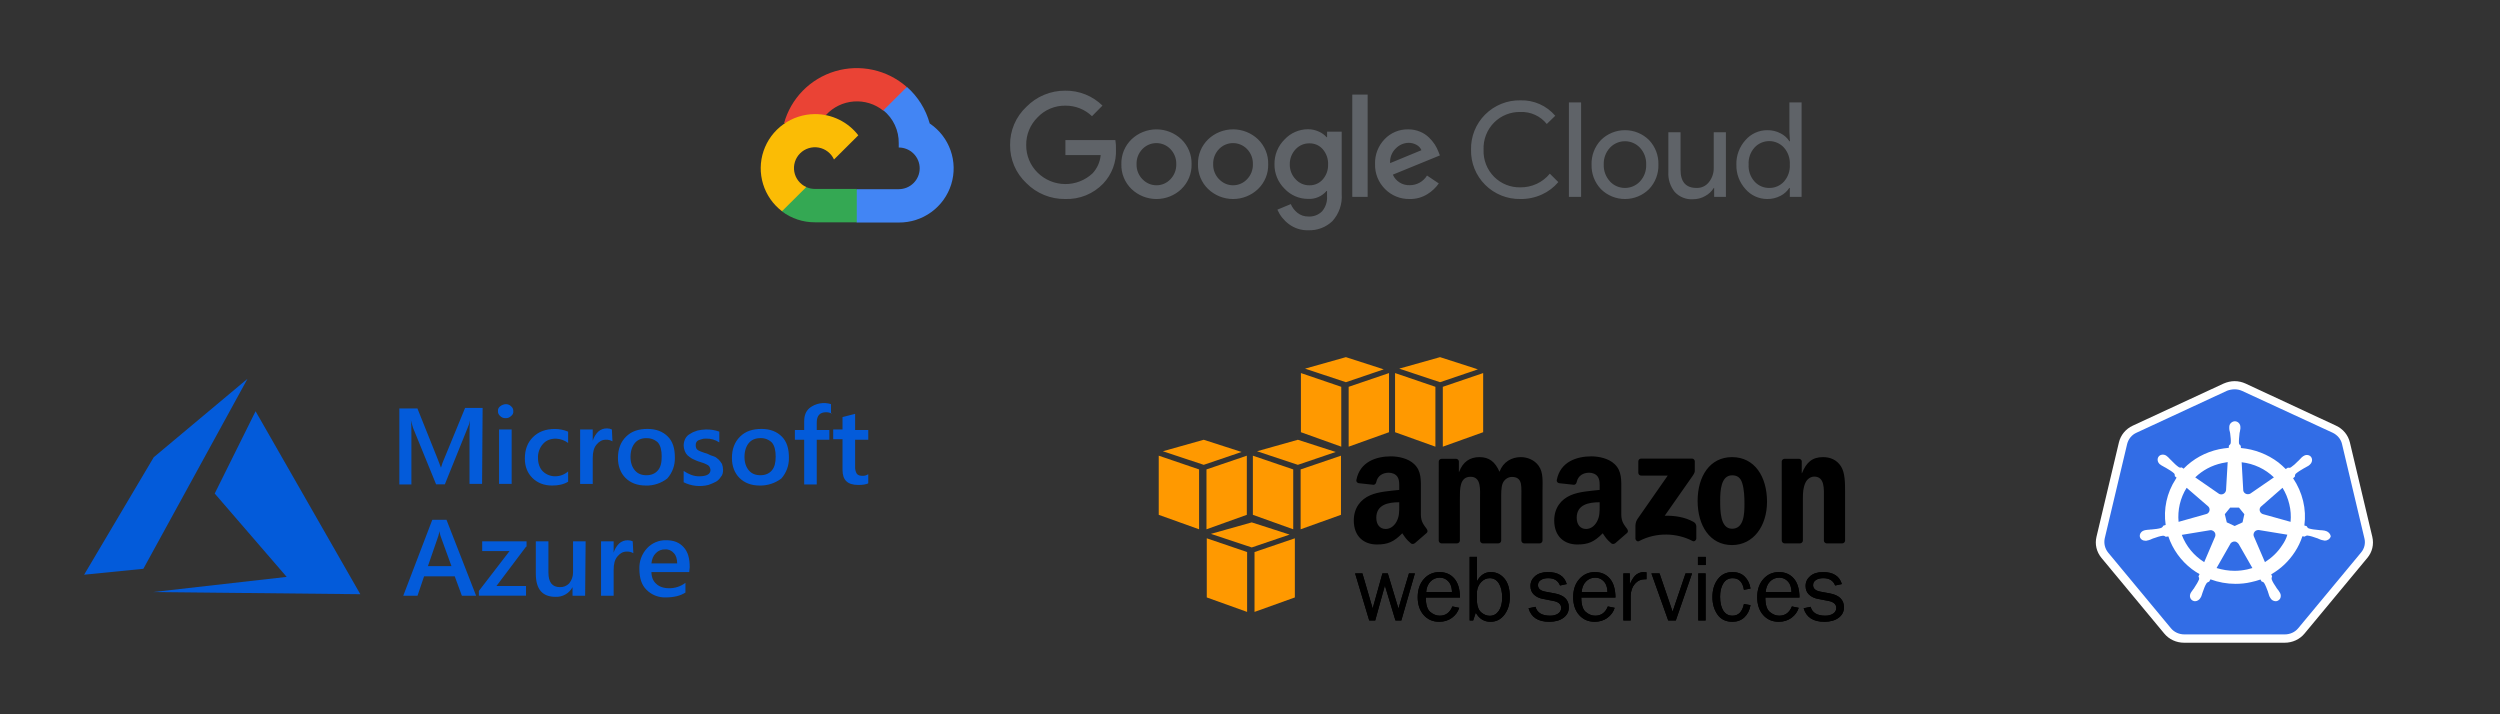 <?xml version="1.0" encoding="UTF-8"?> <svg xmlns="http://www.w3.org/2000/svg" width="315" height="90" viewBox="0 0 315 90" fill="none"><rect x="0" y="0" width="315" height="90" fill="#333333" stroke="none"/><path d="M60.742 60.969H59.158V54.788C59.15 54.177 59.173 53.565 59.227 52.956C59.176 53.261 59.083 53.558 58.951 53.838L56.051 61.026H54.948L52.044 53.91L51.767 52.951C51.836 53.358 51.836 53.969 51.836 54.852V61.041H50.317V51.467H52.595L55.151 57.847L55.564 58.934C55.669 58.538 55.808 58.153 55.978 57.781L58.601 51.401H60.81L60.742 60.969ZM63.71 52.688C63.582 52.694 63.454 52.674 63.335 52.627C63.216 52.58 63.108 52.508 63.02 52.416C62.834 52.269 62.731 52.042 62.743 51.806C62.717 51.567 62.823 51.333 63.02 51.196C63.217 51.037 63.457 50.942 63.71 50.924C63.837 50.917 63.965 50.938 64.084 50.985C64.203 51.032 64.311 51.104 64.4 51.196C64.585 51.343 64.688 51.57 64.676 51.806C64.703 52.045 64.597 52.279 64.4 52.416C64.311 52.508 64.203 52.58 64.084 52.627C63.965 52.674 63.837 52.694 63.71 52.688ZM64.469 60.969H62.881V54.114H64.469V60.969ZM71.577 60.699C71.024 61.038 70.334 61.178 69.575 61.178C68.54 61.178 67.711 60.84 67.09 60.228C66.468 59.616 66.131 58.803 66.131 57.784C66.131 56.63 66.476 55.747 67.166 55.068C67.856 54.389 68.754 54.05 69.927 54.05C70.496 54.051 71.059 54.166 71.583 54.389V55.811C71.142 55.483 70.613 55.294 70.064 55.268C69.376 55.268 68.821 55.471 68.407 55.947C67.983 56.431 67.76 57.06 67.786 57.704C67.786 58.383 67.994 58.993 68.407 59.4C68.834 59.808 69.406 60.028 69.995 60.011C70.58 60.003 71.143 59.786 71.583 59.4V60.699L71.577 60.699ZM77.168 55.609C76.918 55.463 76.63 55.392 76.338 55.406C75.859 55.406 75.509 55.609 75.164 56.017C74.82 56.424 74.685 56.975 74.685 57.713V60.972H73.097V54.114H74.685V55.539C74.815 55.103 75.052 54.707 75.375 54.386C75.677 54.113 76.072 53.967 76.479 53.978C76.693 53.975 76.906 54.022 77.1 54.114L77.168 55.609ZM81.376 61.178C80.272 61.178 79.444 60.839 78.821 60.227C78.198 59.615 77.862 58.734 77.862 57.718C77.862 56.565 78.207 55.682 78.897 55.003C79.587 54.324 80.485 54.044 81.589 54.044C82.693 54.044 83.522 54.383 84.145 55.003C84.768 55.623 85.034 56.492 85.034 57.645C85.064 58.617 84.721 59.564 84.076 60.292C83.305 60.889 82.352 61.202 81.376 61.182V61.178ZM81.445 55.205C80.824 55.205 80.341 55.408 79.996 55.815C79.651 56.223 79.444 56.833 79.444 57.573C79.444 58.312 79.651 58.861 79.996 59.269C80.342 59.677 80.826 59.879 81.445 59.879C82.064 59.879 82.549 59.676 82.894 59.269C83.239 58.862 83.373 58.319 83.373 57.512C83.373 56.766 83.236 56.156 82.894 55.755C82.701 55.572 82.473 55.43 82.224 55.337C81.975 55.244 81.71 55.201 81.445 55.212L81.445 55.205ZM86.14 60.766V59.337C86.761 59.745 87.383 60.016 88.073 60.016C89.039 60.016 89.522 59.745 89.522 59.202C89.507 59.057 89.46 58.918 89.384 58.794C89.302 58.668 89.181 58.573 89.039 58.523C88.885 58.443 88.724 58.375 88.559 58.32L87.938 58.117C87.68 58.017 87.427 57.904 87.18 57.778C86.984 57.659 86.799 57.523 86.627 57.371C86.473 57.217 86.356 57.032 86.282 56.828C86.197 56.611 86.15 56.382 86.144 56.149C86.14 55.842 86.211 55.539 86.352 55.267C86.486 55.001 86.704 54.786 86.974 54.657C87.25 54.454 87.526 54.386 87.871 54.25C88.211 54.171 88.558 54.126 88.906 54.114C89.493 54.094 90.079 54.186 90.632 54.386V55.745C90.144 55.414 89.564 55.246 88.975 55.266C88.788 55.25 88.6 55.273 88.422 55.333C88.285 55.4 88.146 55.4 88.009 55.469C87.886 55.521 87.787 55.618 87.732 55.74C87.677 55.844 87.653 55.962 87.663 56.079C87.652 56.218 87.676 56.358 87.732 56.486C87.787 56.608 87.885 56.705 88.008 56.758C88.163 56.837 88.323 56.905 88.488 56.961C88.695 57.028 88.833 57.096 89.109 57.163C89.372 57.305 89.649 57.419 89.935 57.502C90.211 57.569 90.349 57.774 90.556 57.91C90.71 58.078 90.849 58.259 90.97 58.453C91.055 58.692 91.101 58.944 91.108 59.199C91.108 59.537 91.039 59.877 90.831 60.08C90.679 60.334 90.466 60.547 90.211 60.697C89.903 60.857 89.582 60.993 89.253 61.104C88.208 61.368 87.103 61.247 86.139 60.764L86.14 60.766ZM95.737 61.178C94.633 61.178 93.804 60.839 93.181 60.227C92.558 59.615 92.223 58.734 92.223 57.718C92.223 56.565 92.568 55.682 93.258 55.003C93.948 54.324 94.846 54.044 95.95 54.044C97.053 54.044 97.882 54.383 98.505 55.003C99.128 55.623 99.403 56.496 99.403 57.65C99.432 58.622 99.09 59.569 98.445 60.297C97.663 60.885 96.707 61.196 95.729 61.18L95.737 61.178ZM95.806 55.205C95.185 55.205 94.702 55.408 94.357 55.815C94.012 56.223 93.805 56.833 93.805 57.573C93.805 58.312 94.012 58.861 94.357 59.269C94.703 59.677 95.187 59.879 95.806 59.879C96.425 59.879 96.91 59.676 97.255 59.269C97.599 58.862 97.734 58.319 97.734 57.512C97.734 56.766 97.597 56.156 97.255 55.755C97.062 55.57 96.834 55.425 96.585 55.33C96.335 55.235 96.069 55.191 95.802 55.2L95.806 55.205ZM104.843 52.146C104.614 52.008 104.351 51.937 104.084 51.943C103.325 51.943 102.91 52.35 102.91 53.232V54.183H104.498V55.405H102.91V61.042H101.328V55.403H100.154V54.181H101.328V53.095C101.328 52.349 101.536 51.806 102.016 51.398C102.394 51.108 102.835 50.914 103.304 50.83C103.772 50.747 104.254 50.777 104.708 50.919V52.141H104.84L104.843 52.146ZM109.402 60.901C109.126 61.037 108.712 61.104 108.159 61.104C106.779 61.104 106.158 60.494 106.158 59.203V55.336H104.983V54.114H106.158V52.552L107.745 52.145V54.181H109.402V55.404H107.745V58.803C107.723 59.111 107.796 59.419 107.953 59.684C108.091 59.888 108.367 59.956 108.712 59.956C108.958 59.959 109.198 59.886 109.4 59.745V60.898L109.402 60.901ZM59.992 75.064H58.197L57.299 72.622H53.433L52.604 75.066H50.81L54.468 65.496H56.258L59.992 75.064ZM56.885 71.331L55.505 67.531C55.445 67.332 55.399 67.127 55.368 66.921C55.337 67.127 55.291 67.332 55.23 67.531L53.919 71.331H56.885ZM66.281 68.884L62.553 73.836H66.28V75.058H60.337V74.459L64.205 69.432H60.755V68.21H66.346V68.884L66.281 68.884ZM73.727 75.064H72.139V73.98C71.934 74.365 71.624 74.683 71.245 74.9C70.867 75.116 70.434 75.221 69.999 75.202C68.342 75.202 67.513 74.251 67.513 72.284V68.21H69.101V72.146C69.101 73.367 69.584 73.978 70.55 73.978C70.768 73.987 70.986 73.949 71.189 73.866C71.391 73.783 71.574 73.658 71.724 73.499C72.034 73.114 72.203 72.635 72.203 72.141V68.21H73.789L73.727 75.064ZM79.802 69.703C79.552 69.557 79.264 69.486 78.972 69.5C78.493 69.5 78.143 69.703 77.798 70.111C77.454 70.518 77.319 71.069 77.319 71.807V75.066H75.731V68.21H77.319V69.634C77.449 69.198 77.686 68.802 78.009 68.481C78.308 68.211 78.697 68.065 79.101 68.074C79.316 68.071 79.529 68.117 79.722 68.21L79.802 69.703ZM86.842 72.079H82.08C82.08 72.689 82.287 73.232 82.701 73.572C83.046 73.911 83.599 74.115 84.289 74.115C85.038 74.132 85.771 73.892 86.366 73.436V74.659C85.74 75.069 84.909 75.274 83.874 75.274C83.427 75.289 82.982 75.211 82.566 75.046C82.151 74.881 81.773 74.632 81.459 74.315C80.837 73.705 80.561 72.822 80.561 71.668C80.528 70.716 80.873 69.789 81.519 69.088C81.825 68.755 82.199 68.492 82.616 68.316C83.033 68.141 83.482 68.056 83.934 68.069C84.893 68.069 85.591 68.341 86.144 68.951C86.697 69.561 86.903 70.376 86.903 71.46L86.842 72.079ZM85.323 70.992C85.323 70.449 85.185 69.974 84.909 69.703C84.777 69.54 84.608 69.412 84.416 69.328C84.223 69.245 84.014 69.209 83.805 69.224C83.586 69.215 83.368 69.253 83.166 69.336C82.963 69.418 82.781 69.544 82.631 69.703C82.286 70.042 82.151 70.449 82.078 70.992L85.323 70.992Z" fill="#035BDA"></path><path fill-rule="evenodd" clip-rule="evenodd" d="M32.203 51.817L27.055 62.184L36.12 72.687L19.3 74.597L45.399 74.87L32.203 51.817ZM31.187 47.725L19.37 57.614L10.598 72.415L18.065 71.666L31.187 47.725Z" fill="#035BDA"></path><g clip-path="url(#clip0_6115_3546)"><path d="M111.277 13.939H112.018L114.131 11.838L114.235 10.945C113.025 9.883 111.562 9.144 109.984 8.8C108.407 8.456 106.768 8.518 105.221 8.979C103.675 9.441 102.272 10.286 101.145 11.437C100.019 12.587 99.206 14.004 98.783 15.554C99.018 15.458 99.279 15.443 99.524 15.51L103.751 14.817C103.751 14.817 103.966 14.463 104.077 14.485C104.983 13.496 106.234 12.888 107.575 12.787C108.916 12.685 110.246 13.098 111.292 13.939H111.277Z" fill="#EA4335"></path><path d="M117.142 15.554C116.656 13.775 115.659 12.176 114.272 10.953L111.306 13.902C111.924 14.405 112.42 15.04 112.755 15.761C113.09 16.481 113.256 17.268 113.241 18.061V18.585C113.588 18.585 113.931 18.653 114.252 18.785C114.572 18.917 114.863 19.11 115.108 19.354C115.353 19.598 115.547 19.887 115.68 20.206C115.813 20.524 115.881 20.866 115.881 21.21C115.881 21.555 115.813 21.896 115.68 22.215C115.547 22.534 115.353 22.823 115.108 23.067C114.863 23.31 114.572 23.504 114.252 23.636C113.931 23.768 113.588 23.836 113.241 23.836H107.962L107.436 24.366V27.515L107.962 28.039H113.241C114.716 28.05 116.154 27.59 117.345 26.725C118.535 25.86 119.414 24.637 119.852 23.237C120.289 21.836 120.262 20.333 119.774 18.95C119.286 17.566 118.363 16.376 117.142 15.554Z" fill="#4285F4"></path><path d="M102.676 28.01H107.955V23.806H102.676C102.3 23.806 101.928 23.726 101.586 23.57L100.844 23.799L98.716 25.901L98.531 26.638C99.724 27.534 101.18 28.016 102.676 28.01Z" fill="#34A853"></path><path d="M102.675 14.375C101.245 14.383 99.853 14.836 98.693 15.669C97.534 16.503 96.666 17.675 96.209 19.024C95.753 20.372 95.731 21.828 96.147 23.19C96.563 24.551 97.396 25.749 98.53 26.616L101.593 23.57C101.203 23.395 100.863 23.129 100.6 22.795C100.337 22.46 100.159 22.067 100.083 21.649C100.006 21.232 100.032 20.801 100.16 20.396C100.287 19.991 100.511 19.622 100.813 19.322C101.115 19.021 101.486 18.798 101.893 18.672C102.301 18.545 102.733 18.519 103.153 18.595C103.574 18.672 103.969 18.848 104.305 19.11C104.642 19.371 104.909 19.71 105.085 20.097L108.147 17.051C107.505 16.216 106.676 15.539 105.727 15.075C104.778 14.611 103.733 14.371 102.675 14.375Z" fill="#FBBC05"></path><path d="M134.218 25.075C133.309 25.086 132.407 24.915 131.566 24.572C130.726 24.228 129.963 23.72 129.324 23.076C128.666 22.46 128.143 21.715 127.79 20.887C127.436 20.059 127.259 19.168 127.271 18.268C127.26 17.369 127.437 16.477 127.79 15.65C128.144 14.822 128.666 14.077 129.324 13.46C129.96 12.81 130.721 12.295 131.562 11.945C132.403 11.595 133.307 11.418 134.218 11.425C135.087 11.413 135.949 11.574 136.755 11.896C137.561 12.219 138.294 12.698 138.912 13.305L137.592 14.64C136.688 13.771 135.475 13.294 134.218 13.313C133.566 13.305 132.92 13.432 132.32 13.686C131.72 13.94 131.18 14.315 130.733 14.788C130.269 15.245 129.904 15.791 129.658 16.393C129.412 16.995 129.291 17.641 129.302 18.29C129.297 18.933 129.421 19.57 129.666 20.163C129.912 20.757 130.275 21.297 130.733 21.749C131.651 22.659 132.891 23.177 134.187 23.192C135.483 23.207 136.734 22.718 137.674 21.83C138.255 21.197 138.612 20.391 138.689 19.537H134.24V17.649H140.536C140.598 18.029 140.622 18.414 140.61 18.799C140.649 19.596 140.525 20.392 140.246 21.14C139.967 21.888 139.538 22.572 138.986 23.15C138.372 23.786 137.63 24.286 136.808 24.618C135.987 24.949 135.104 25.105 134.218 25.075ZM148.855 23.821C148.01 24.627 146.885 25.076 145.715 25.076C144.545 25.076 143.42 24.627 142.575 23.821C142.154 23.416 141.823 22.928 141.602 22.388C141.381 21.849 141.276 21.269 141.292 20.687C141.276 20.105 141.382 19.526 141.603 18.986C141.824 18.447 142.155 17.959 142.575 17.553C143.42 16.749 144.545 16.301 145.715 16.301C146.885 16.301 148.009 16.749 148.855 17.553C149.275 17.959 149.606 18.447 149.827 18.986C150.048 19.526 150.154 20.105 150.138 20.687C150.153 21.27 150.046 21.849 149.824 22.389C149.602 22.929 149.27 23.416 148.848 23.821H148.855ZM143.961 22.59C144.186 22.828 144.458 23.018 144.759 23.149C145.061 23.279 145.386 23.346 145.715 23.346C146.044 23.346 146.369 23.279 146.671 23.149C146.972 23.018 147.244 22.828 147.469 22.59C147.714 22.338 147.905 22.04 148.033 21.713C148.16 21.386 148.22 21.037 148.21 20.687C148.221 20.336 148.161 19.985 148.034 19.657C147.906 19.329 147.714 19.03 147.469 18.777C147.241 18.541 146.967 18.353 146.665 18.224C146.362 18.096 146.037 18.03 145.708 18.03C145.378 18.03 145.053 18.096 144.75 18.224C144.448 18.353 144.174 18.541 143.946 18.777C143.701 19.03 143.509 19.329 143.381 19.657C143.254 19.985 143.194 20.336 143.205 20.687C143.196 21.038 143.257 21.387 143.386 21.714C143.514 22.041 143.708 22.338 143.954 22.59H143.961ZM158.509 23.821C157.664 24.627 156.539 25.076 155.369 25.076C154.199 25.076 153.074 24.627 152.229 23.821C151.808 23.416 151.477 22.928 151.256 22.388C151.036 21.849 150.93 21.269 150.946 20.687C150.93 20.105 151.036 19.526 151.257 18.986C151.478 18.447 151.809 17.959 152.229 17.553C153.074 16.747 154.199 16.298 155.369 16.298C156.539 16.298 157.664 16.747 158.509 17.553C158.929 17.959 159.26 18.447 159.481 18.986C159.702 19.526 159.808 20.105 159.792 20.687C159.808 21.269 159.703 21.849 159.482 22.388C159.261 22.928 158.93 23.416 158.509 23.821ZM153.615 22.59C153.84 22.828 154.112 23.018 154.413 23.149C154.715 23.279 155.04 23.346 155.369 23.346C155.698 23.346 156.023 23.279 156.325 23.149C156.626 23.018 156.898 22.828 157.123 22.59C157.368 22.338 157.56 22.04 157.687 21.713C157.814 21.386 157.874 21.037 157.864 20.687C157.875 20.336 157.815 19.985 157.688 19.657C157.56 19.329 157.368 19.03 157.123 18.777C156.895 18.541 156.622 18.353 156.319 18.224C156.016 18.096 155.691 18.03 155.362 18.03C155.033 18.03 154.707 18.096 154.404 18.224C154.102 18.353 153.828 18.541 153.601 18.777C153.355 19.03 153.163 19.329 153.036 19.657C152.908 19.985 152.848 20.336 152.859 20.687C152.85 21.038 152.911 21.387 153.04 21.714C153.168 22.041 153.362 22.338 153.608 22.59H153.615ZM164.856 29.013C163.968 29.041 163.096 28.765 162.387 28.231C161.758 27.76 161.262 27.135 160.949 26.417L162.639 25.716C162.823 26.146 163.111 26.523 163.477 26.815C163.869 27.129 164.361 27.294 164.864 27.28C165.183 27.299 165.502 27.25 165.8 27.135C166.098 27.021 166.368 26.843 166.591 26.616C167.038 26.08 167.259 25.393 167.207 24.699V24.064H167.14C166.858 24.398 166.501 24.662 166.098 24.835C165.695 25.008 165.257 25.085 164.819 25.06C164.263 25.062 163.712 24.948 163.201 24.728C162.691 24.507 162.232 24.183 161.853 23.777C161.443 23.374 161.119 22.892 160.901 22.361C160.683 21.83 160.576 21.261 160.585 20.687C160.575 20.11 160.682 19.537 160.9 19.002C161.118 18.468 161.442 17.982 161.853 17.575C162.231 17.167 162.689 16.842 163.2 16.62C163.71 16.398 164.262 16.283 164.819 16.285C165.291 16.284 165.757 16.387 166.184 16.587C166.553 16.747 166.882 16.986 167.148 17.288H167.214V16.587H169.053V24.441C169.102 25.062 169.022 25.686 168.819 26.276C168.616 26.866 168.295 27.408 167.874 27.87C167.473 28.251 167 28.549 166.482 28.745C165.963 28.941 165.411 29.032 164.856 29.013ZM164.99 23.349C165.306 23.356 165.621 23.294 165.91 23.166C166.2 23.039 166.458 22.849 166.666 22.612C167.123 22.09 167.364 21.416 167.34 20.724C167.368 20.021 167.127 19.333 166.666 18.799C166.458 18.561 166.2 18.372 165.911 18.244C165.621 18.117 165.306 18.054 164.99 18.062C164.665 18.055 164.342 18.117 164.042 18.245C163.743 18.372 163.475 18.561 163.255 18.799C162.764 19.314 162.498 20 162.513 20.709C162.506 21.057 162.567 21.403 162.695 21.727C162.822 22.051 163.012 22.346 163.255 22.597C163.474 22.838 163.742 23.029 164.041 23.159C164.34 23.289 164.663 23.354 164.99 23.349ZM172.323 11.919V24.809H170.388V11.919H172.323ZM177.632 25.075C177.053 25.09 176.476 24.985 175.939 24.768C175.402 24.551 174.915 24.226 174.51 23.814C174.099 23.404 173.776 22.916 173.561 22.378C173.346 21.841 173.242 21.265 173.257 20.687C173.235 20.107 173.331 19.529 173.539 18.987C173.746 18.444 174.062 17.949 174.466 17.531C174.847 17.131 175.307 16.816 175.818 16.604C176.329 16.392 176.879 16.288 177.432 16.299C177.941 16.294 178.445 16.392 178.915 16.587C179.338 16.757 179.723 17.007 180.049 17.324C180.329 17.593 180.578 17.892 180.791 18.217C180.963 18.49 181.109 18.779 181.228 19.079L181.428 19.581L175.497 22.007C175.676 22.417 175.976 22.763 176.357 23C176.739 23.237 177.183 23.354 177.632 23.334C178.069 23.336 178.499 23.224 178.88 23.011C179.26 22.798 179.579 22.49 179.805 22.118L181.288 23.113C180.909 23.652 180.425 24.108 179.864 24.455C179.197 24.874 178.421 25.09 177.632 25.075ZM175.156 20.554L179.1 18.925C178.979 18.637 178.761 18.4 178.485 18.253C178.175 18.08 177.825 17.991 177.469 17.995C176.866 18.011 176.293 18.263 175.875 18.696C175.625 18.934 175.431 19.224 175.306 19.545C175.182 19.866 175.13 20.211 175.156 20.554ZM191.565 25.075C190.742 25.089 189.924 24.938 189.161 24.63C188.399 24.322 187.706 23.864 187.126 23.283C186.546 22.703 186.089 22.011 185.784 21.251C185.479 20.491 185.332 19.677 185.351 18.858C185.332 18.04 185.479 17.226 185.784 16.465C186.089 15.705 186.546 15.014 187.126 14.433C187.706 13.853 188.399 13.395 189.161 13.087C189.924 12.779 190.742 12.627 191.565 12.642C192.398 12.616 193.226 12.777 193.987 13.114C194.749 13.452 195.423 13.956 195.962 14.588L194.894 15.621C194.499 15.127 193.992 14.732 193.415 14.47C192.838 14.207 192.206 14.083 191.572 14.109C190.961 14.095 190.354 14.205 189.787 14.43C189.22 14.656 188.705 14.993 188.272 15.422C187.823 15.872 187.471 16.409 187.24 17C187.009 17.592 186.904 18.224 186.93 18.858C186.904 19.492 187.009 20.125 187.24 20.716C187.471 21.307 187.823 21.845 188.272 22.295C188.705 22.723 189.22 23.061 189.787 23.286C190.354 23.512 190.961 23.621 191.572 23.607C192.281 23.615 192.982 23.464 193.624 23.165C194.266 22.867 194.832 22.428 195.279 21.882L196.347 22.944C195.788 23.608 195.086 24.14 194.293 24.5C193.438 24.892 192.506 25.089 191.565 25.075ZM199.217 24.809H197.682V12.9H199.217V24.809ZM201.723 17.641C202.527 16.847 203.615 16.401 204.748 16.401C205.882 16.401 206.969 16.847 207.773 17.641C208.167 18.054 208.474 18.541 208.678 19.072C208.881 19.604 208.977 20.17 208.96 20.739C208.977 21.307 208.881 21.873 208.678 22.405C208.474 22.937 208.167 23.423 207.773 23.836C206.969 24.63 205.882 25.076 204.748 25.076C203.615 25.076 202.527 24.63 201.723 23.836C201.33 23.423 201.022 22.937 200.819 22.405C200.615 21.873 200.519 21.307 200.537 20.739C200.519 20.17 200.615 19.604 200.819 19.072C201.022 18.541 201.33 18.054 201.723 17.641ZM202.865 22.877C203.107 23.131 203.398 23.334 203.721 23.472C204.044 23.611 204.393 23.682 204.744 23.682C205.096 23.682 205.444 23.611 205.768 23.472C206.091 23.334 206.382 23.131 206.624 22.877C206.892 22.591 207.101 22.254 207.237 21.887C207.373 21.52 207.434 21.13 207.417 20.739C207.434 20.348 207.373 19.957 207.237 19.59C207.101 19.223 206.892 18.886 206.624 18.6C206.382 18.346 206.091 18.143 205.768 18.005C205.444 17.867 205.096 17.795 204.744 17.795C204.393 17.795 204.044 17.867 203.721 18.005C203.398 18.143 203.107 18.346 202.865 18.6C202.596 18.886 202.388 19.223 202.252 19.59C202.116 19.957 202.054 20.348 202.071 20.739C202.056 21.129 202.119 21.518 202.257 21.884C202.394 22.25 202.603 22.585 202.872 22.87L202.865 22.877ZM217.465 24.809H215.982V23.681H215.937C215.673 24.11 215.3 24.461 214.855 24.699C214.393 24.965 213.868 25.105 213.335 25.104C212.901 25.134 212.467 25.066 212.063 24.905C211.66 24.744 211.299 24.494 211.006 24.175C210.445 23.468 210.162 22.582 210.213 21.683V16.668H211.748V21.402C211.748 22.921 212.422 23.681 213.772 23.681C214.072 23.69 214.37 23.628 214.64 23.5C214.911 23.372 215.147 23.181 215.329 22.944C215.727 22.442 215.939 21.82 215.93 21.181V16.668H217.465V24.809ZM222.677 25.075C222.157 25.076 221.642 24.966 221.168 24.751C220.694 24.536 220.273 24.221 219.934 23.828C219.165 22.984 218.753 21.877 218.784 20.739C218.753 19.6 219.165 18.493 219.934 17.649C220.273 17.256 220.694 16.942 221.168 16.727C221.642 16.511 222.157 16.401 222.677 16.403C223.261 16.393 223.837 16.53 224.353 16.801C224.807 17.028 225.191 17.372 225.465 17.796H225.532L225.465 16.668V12.9H227V24.809H225.517V23.681H225.45C225.176 24.106 224.792 24.45 224.338 24.677C223.826 24.945 223.256 25.081 222.677 25.075ZM222.929 23.681C223.276 23.686 223.62 23.618 223.939 23.48C224.257 23.343 224.542 23.14 224.776 22.885C225.297 22.294 225.563 21.523 225.517 20.739C225.563 19.954 225.297 19.183 224.776 18.593C224.541 18.336 224.255 18.131 223.935 17.991C223.616 17.85 223.271 17.778 222.922 17.778C222.573 17.778 222.228 17.85 221.908 17.991C221.589 18.131 221.303 18.336 221.068 18.593C220.809 18.883 220.61 19.221 220.483 19.588C220.356 19.956 220.303 20.344 220.327 20.731C220.303 21.119 220.356 21.507 220.483 21.874C220.61 22.241 220.809 22.579 221.068 22.87C221.302 23.13 221.589 23.337 221.91 23.477C222.231 23.617 222.579 23.686 222.929 23.681Z" fill="#5F6368"></path></g><path fill-rule="evenodd" clip-rule="evenodd" d="M157.136 77.101L152.053 75.277V67.826L157.136 69.558V77.101ZM158.069 77.101L163.152 75.277V67.826L158.069 69.558V77.101ZM152.575 67.268L157.72 65.82L162.491 67.358L157.72 68.978L152.575 67.268ZM151.084 66.691L146 64.868V57.416L151.084 59.148V66.691ZM152.016 66.691L157.1 64.868V57.416L152.016 59.148V66.691ZM146.522 56.858L151.668 55.41L156.439 56.948L151.668 58.568L146.522 56.858ZM162.946 66.691L157.862 64.868V57.416L162.946 59.148V66.691ZM163.879 66.691L168.963 64.868V57.416L163.879 59.148V66.691ZM158.385 56.858L163.53 55.41L168.301 56.948L163.53 58.568L158.385 56.858ZM168.999 56.281L163.915 54.458V47.006L168.999 48.738V56.281ZM169.931 56.281L175.015 54.458V47.006L169.931 48.738L169.931 56.281ZM164.437 46.449L169.583 45L174.353 46.538L169.583 48.158L164.437 46.449ZM180.861 56.281L175.777 54.458V47.006L180.861 48.738V56.281ZM181.794 56.281L186.878 54.458V47.006L181.794 48.738V56.281ZM176.3 46.449L181.445 45L186.216 46.538L181.445 48.158L176.3 46.449Z" fill="#FF9900"></path><path fill-rule="evenodd" clip-rule="evenodd" d="M178.276 72.247L176.568 78.179H175.826L174.496 73.773L173.277 78.179H172.521L170.745 72.247H171.663L172.956 76.668L174.186 72.247H174.863L176.201 76.682L177.53 72.247H178.276Z" fill="black"></path><path fill-rule="evenodd" clip-rule="evenodd" d="M178.276 72.247L176.568 78.179H175.826L174.496 73.773L173.277 78.179H172.521L170.745 72.247H171.663L172.956 76.668L174.186 72.247H174.863L176.201 76.682L177.53 72.247H178.276Z" fill="black"></path><path fill-rule="evenodd" clip-rule="evenodd" d="M183 76.41L183.859 76.586C183.703 77.093 183.398 77.513 182.945 77.846C182.491 78.178 181.958 78.344 181.344 78.344C180.535 78.344 179.88 78.059 179.38 77.489C178.879 76.919 178.629 76.17 178.629 75.245C178.629 74.301 178.889 73.537 179.409 72.955C179.928 72.373 180.582 72.082 181.367 72.082C182.142 72.082 182.764 72.35 183.235 72.886C183.706 73.422 183.948 74.224 183.96 75.292H179.654C179.654 76.189 179.841 76.794 180.216 77.108C180.591 77.421 180.988 77.578 181.405 77.578C182.16 77.578 182.691 77.188 183 76.41ZM182.949 74.604C182.942 74.272 182.887 73.976 182.785 73.717C182.683 73.459 182.512 73.239 182.27 73.057C182.027 72.875 181.736 72.784 181.396 72.784C180.939 72.784 180.551 72.948 180.233 73.278C179.914 73.606 179.736 74.048 179.697 74.604L182.949 74.604Z" fill="black"></path><path fill-rule="evenodd" clip-rule="evenodd" d="M183 76.41L183.859 76.586C183.703 77.093 183.398 77.513 182.945 77.846C182.491 78.178 181.958 78.344 181.344 78.344C180.535 78.344 179.88 78.059 179.38 77.489C178.879 76.919 178.629 76.17 178.629 75.245C178.629 74.301 178.889 73.537 179.409 72.955C179.928 72.373 180.582 72.082 181.367 72.082C182.142 72.082 182.764 72.35 183.235 72.886C183.706 73.422 183.948 74.224 183.96 75.292H179.654C179.654 76.189 179.841 76.794 180.216 77.108C180.591 77.421 180.988 77.578 181.405 77.578C182.16 77.578 182.691 77.188 183 76.41ZM182.949 74.604C182.942 74.272 182.887 73.976 182.785 73.717C182.683 73.459 182.512 73.239 182.27 73.057C182.027 72.875 181.736 72.784 181.396 72.784C180.939 72.784 180.551 72.948 180.233 73.278C179.914 73.606 179.736 74.048 179.697 74.604L182.949 74.604Z" fill="black"></path><path fill-rule="evenodd" clip-rule="evenodd" d="M185.618 78.18H185.173V70.169H186.098V73.236C186.52 72.467 187.102 72.082 187.843 72.082C188.523 72.082 189.092 72.351 189.551 72.888C190.01 73.425 190.239 74.205 190.239 75.228C190.239 76.11 190.013 76.85 189.562 77.448C189.11 78.046 188.523 78.344 187.8 78.344C186.995 78.344 186.377 77.962 185.947 77.198L185.618 78.18ZM186.098 75.853C186.141 76.463 186.328 76.904 186.658 77.18C186.989 77.455 187.338 77.592 187.705 77.592C188.175 77.592 188.553 77.388 188.841 76.981C189.128 76.573 189.272 76.015 189.272 75.306C189.272 74.542 189.133 73.941 188.855 73.504C188.577 73.067 188.192 72.849 187.7 72.849C187.313 72.849 186.963 73.005 186.652 73.315C186.341 73.626 186.156 74.028 186.098 74.521V75.853Z" fill="black"></path><path fill-rule="evenodd" clip-rule="evenodd" d="M185.618 78.18H185.173V70.169H186.098V73.236C186.52 72.467 187.102 72.082 187.843 72.082C188.523 72.082 189.092 72.351 189.551 72.888C190.01 73.425 190.239 74.205 190.239 75.228C190.239 76.11 190.013 76.85 189.562 77.448C189.11 78.046 188.523 78.344 187.8 78.344C186.995 78.344 186.377 77.962 185.947 77.198L185.618 78.18ZM186.098 75.853C186.141 76.463 186.328 76.904 186.658 77.18C186.989 77.455 187.338 77.592 187.705 77.592C188.175 77.592 188.553 77.388 188.841 76.981C189.128 76.573 189.272 76.015 189.272 75.306C189.272 74.542 189.133 73.941 188.855 73.504C188.577 73.067 188.192 72.849 187.7 72.849C187.313 72.849 186.963 73.005 186.652 73.315C186.341 73.626 186.156 74.028 186.098 74.521V75.853Z" fill="black"></path><path fill-rule="evenodd" clip-rule="evenodd" d="M192.595 76.642L193.476 76.46C193.672 77.205 194.291 77.578 195.333 77.578C195.716 77.578 196.042 77.492 196.308 77.32C196.574 77.148 196.707 76.906 196.707 76.593C196.707 76.129 196.368 75.834 195.69 75.709L194.441 75.471C193.951 75.377 193.562 75.193 193.273 74.919C192.983 74.645 192.838 74.283 192.838 73.832C192.838 73.335 193.036 72.919 193.431 72.584C193.826 72.249 194.358 72.082 195.027 72.082C196.314 72.082 197.108 72.585 197.409 73.591L196.564 73.773C196.321 73.157 195.823 72.848 195.069 72.848C194.693 72.848 194.385 72.926 194.145 73.079C193.904 73.233 193.784 73.448 193.784 73.725C193.784 74.161 194.091 74.436 194.706 74.549L195.861 74.762C197.07 74.981 197.674 75.568 197.674 76.52C197.674 77.065 197.449 77.506 196.999 77.841C196.549 78.177 195.95 78.344 195.202 78.344C193.797 78.344 192.927 77.777 192.595 76.642Z" fill="black"></path><path fill-rule="evenodd" clip-rule="evenodd" d="M192.595 76.642L193.476 76.46C193.672 77.205 194.291 77.578 195.333 77.578C195.716 77.578 196.042 77.492 196.308 77.32C196.574 77.148 196.707 76.906 196.707 76.593C196.707 76.129 196.368 75.834 195.69 75.709L194.441 75.471C193.951 75.377 193.562 75.193 193.273 74.919C192.983 74.645 192.838 74.283 192.838 73.832C192.838 73.335 193.036 72.919 193.431 72.584C193.826 72.249 194.358 72.082 195.027 72.082C196.314 72.082 197.108 72.585 197.409 73.591L196.564 73.773C196.321 73.157 195.823 72.848 195.069 72.848C194.693 72.848 194.385 72.926 194.145 73.079C193.904 73.233 193.784 73.448 193.784 73.725C193.784 74.161 194.091 74.436 194.706 74.549L195.861 74.762C197.07 74.981 197.674 75.568 197.674 76.52C197.674 77.065 197.449 77.506 196.999 77.841C196.549 78.177 195.95 78.344 195.202 78.344C193.797 78.344 192.927 77.777 192.595 76.642Z" fill="black"></path><path fill-rule="evenodd" clip-rule="evenodd" d="M202.59 76.41L203.45 76.586C203.294 77.093 202.989 77.513 202.535 77.846C202.082 78.178 201.548 78.344 200.935 78.344C200.125 78.344 199.47 78.059 198.97 77.489C198.469 76.919 198.22 76.17 198.22 75.245C198.22 74.301 198.479 73.537 199 72.955C199.52 72.373 200.172 72.082 200.958 72.082C201.732 72.082 202.355 72.35 202.826 72.886C203.297 73.422 203.538 74.224 203.55 75.292H199.244C199.244 76.189 199.432 76.794 199.807 77.108C200.182 77.421 200.578 77.578 200.996 77.578C201.75 77.578 202.282 77.188 202.59 76.41ZM202.54 74.604C202.532 74.272 202.477 73.976 202.376 73.717C202.274 73.459 202.103 73.239 201.86 73.057C201.618 72.875 201.326 72.784 200.987 72.784C200.53 72.784 200.142 72.948 199.823 73.278C199.505 73.606 199.326 74.048 199.287 74.604L202.54 74.604Z" fill="black"></path><path fill-rule="evenodd" clip-rule="evenodd" d="M202.59 76.41L203.45 76.586C203.294 77.093 202.989 77.513 202.535 77.846C202.082 78.178 201.548 78.344 200.935 78.344C200.125 78.344 199.47 78.059 198.97 77.489C198.469 76.919 198.22 76.17 198.22 75.245C198.22 74.301 198.479 73.537 199 72.955C199.52 72.373 200.172 72.082 200.958 72.082C201.732 72.082 202.355 72.35 202.826 72.886C203.297 73.422 203.538 74.224 203.55 75.292H199.244C199.244 76.189 199.432 76.794 199.807 77.108C200.182 77.421 200.578 77.578 200.996 77.578C201.75 77.578 202.282 77.188 202.59 76.41ZM202.54 74.604C202.532 74.272 202.477 73.976 202.376 73.717C202.274 73.459 202.103 73.239 201.86 73.057C201.618 72.875 201.326 72.784 200.987 72.784C200.53 72.784 200.142 72.948 199.823 73.278C199.505 73.606 199.326 74.048 199.287 74.604L202.54 74.604Z" fill="black"></path><path fill-rule="evenodd" clip-rule="evenodd" d="M205.468 78.179H204.543V72.247H205.354V73.63C205.639 72.982 205.925 72.562 206.213 72.37C206.5 72.178 206.795 72.082 207.096 72.082C207.19 72.082 207.311 72.089 207.46 72.103V72.985H207.273C206.764 72.985 206.343 73.174 206.007 73.551C205.671 73.928 205.492 74.424 205.468 75.038V78.179Z" fill="black"></path><path fill-rule="evenodd" clip-rule="evenodd" d="M205.468 78.179H204.543V72.247H205.354V73.63C205.639 72.982 205.925 72.562 206.213 72.37C206.5 72.178 206.795 72.082 207.096 72.082C207.19 72.082 207.311 72.089 207.46 72.103V72.985H207.273C206.764 72.985 206.343 73.174 206.007 73.551C205.671 73.928 205.492 74.424 205.468 75.038V78.179Z" fill="black"></path><path fill-rule="evenodd" clip-rule="evenodd" d="M213.201 72.247L211.153 78.179H210.195L208.078 72.247H209.101L210.747 77.069L212.381 72.247H213.201Z" fill="black"></path><path fill-rule="evenodd" clip-rule="evenodd" d="M213.201 72.247L211.153 78.179H210.195L208.078 72.247H209.101L210.747 77.069L212.381 72.247H213.201Z" fill="black"></path><path fill-rule="evenodd" clip-rule="evenodd" d="M213.939 70.169H214.928V71.194H213.939V70.169ZM213.983 72.247H214.907V78.18H213.983V72.247Z" fill="black"></path><path fill-rule="evenodd" clip-rule="evenodd" d="M213.939 70.169H214.928V71.194H213.939V70.169ZM213.983 72.247H214.907V78.18H213.983V72.247Z" fill="black"></path><path fill-rule="evenodd" clip-rule="evenodd" d="M219.735 76.102L220.566 76.248C220.449 76.904 220.188 77.417 219.785 77.788C219.382 78.159 218.88 78.344 218.277 78.344C217.46 78.344 216.836 78.042 216.408 77.438C215.98 76.835 215.765 76.098 215.765 75.228C215.765 74.326 215.991 73.577 216.443 72.979C216.895 72.381 217.51 72.082 218.289 72.082C218.935 72.082 219.452 72.275 219.841 72.662C220.231 73.048 220.472 73.547 220.566 74.159L219.735 74.317C219.578 73.338 219.106 72.848 218.316 72.848C217.808 72.848 217.417 73.064 217.143 73.497C216.87 73.929 216.733 74.49 216.733 75.178C216.733 75.937 216.869 76.526 217.14 76.947C217.412 77.367 217.794 77.578 218.287 77.578C219.049 77.578 219.532 77.085 219.735 76.102Z" fill="black"></path><path fill-rule="evenodd" clip-rule="evenodd" d="M219.735 76.102L220.566 76.248C220.449 76.904 220.188 77.417 219.785 77.788C219.382 78.159 218.88 78.344 218.277 78.344C217.46 78.344 216.836 78.042 216.408 77.438C215.98 76.835 215.765 76.098 215.765 75.228C215.765 74.326 215.991 73.577 216.443 72.979C216.895 72.381 217.51 72.082 218.289 72.082C218.935 72.082 219.452 72.275 219.841 72.662C220.231 73.048 220.472 73.547 220.566 74.159L219.735 74.317C219.578 73.338 219.106 72.848 218.316 72.848C217.808 72.848 217.417 73.064 217.143 73.497C216.87 73.929 216.733 74.49 216.733 75.178C216.733 75.937 216.869 76.526 217.14 76.947C217.412 77.367 217.794 77.578 218.287 77.578C219.049 77.578 219.532 77.085 219.735 76.102Z" fill="black"></path><path fill-rule="evenodd" clip-rule="evenodd" d="M225.778 76.41L226.638 76.586C226.482 77.093 226.177 77.513 225.723 77.846C225.27 78.178 224.736 78.344 224.123 78.344C223.313 78.344 222.658 78.059 222.158 77.489C221.658 76.919 221.408 76.17 221.408 75.245C221.408 74.301 221.668 73.537 222.188 72.955C222.708 72.373 223.361 72.082 224.147 72.082C224.92 72.082 225.543 72.35 226.014 72.886C226.486 73.422 226.726 74.224 226.738 75.292H222.432C222.432 76.189 222.62 76.794 222.995 77.108C223.37 77.421 223.766 77.578 224.185 77.578C224.938 77.578 225.47 77.188 225.778 76.41ZM225.728 74.604C225.72 74.272 225.665 73.976 225.564 73.717C225.462 73.459 225.291 73.239 225.048 73.057C224.806 72.875 224.515 72.784 224.175 72.784C223.718 72.784 223.33 72.948 223.011 73.278C222.693 73.606 222.514 74.048 222.475 74.604L225.728 74.604Z" fill="black"></path><path fill-rule="evenodd" clip-rule="evenodd" d="M225.778 76.41L226.638 76.586C226.482 77.093 226.177 77.513 225.723 77.846C225.27 78.178 224.736 78.344 224.123 78.344C223.313 78.344 222.658 78.059 222.158 77.489C221.658 76.919 221.408 76.17 221.408 75.245C221.408 74.301 221.668 73.537 222.188 72.955C222.708 72.373 223.361 72.082 224.147 72.082C224.92 72.082 225.543 72.35 226.014 72.886C226.486 73.422 226.726 74.224 226.738 75.292H222.432C222.432 76.189 222.62 76.794 222.995 77.108C223.37 77.421 223.766 77.578 224.185 77.578C224.938 77.578 225.47 77.188 225.778 76.41ZM225.728 74.604C225.72 74.272 225.665 73.976 225.564 73.717C225.462 73.459 225.291 73.239 225.048 73.057C224.806 72.875 224.515 72.784 224.175 72.784C223.718 72.784 223.33 72.948 223.011 73.278C222.693 73.606 222.514 74.048 222.475 74.604L225.728 74.604Z" fill="black"></path><path fill-rule="evenodd" clip-rule="evenodd" d="M227.26 76.642L228.142 76.46C228.337 77.205 228.956 77.578 229.998 77.578C230.382 77.578 230.707 77.492 230.973 77.32C231.239 77.148 231.373 76.906 231.373 76.593C231.373 76.129 231.034 75.834 230.356 75.709L229.106 75.471C228.617 75.377 228.228 75.193 227.938 74.919C227.649 74.645 227.504 74.283 227.504 73.832C227.504 73.335 227.701 72.919 228.096 72.584C228.491 72.249 229.023 72.082 229.692 72.082C230.979 72.082 231.774 72.585 232.075 73.591L231.229 73.773C230.987 73.157 230.489 72.848 229.734 72.848C229.359 72.848 229.051 72.926 228.81 73.079C228.57 73.233 228.449 73.448 228.449 73.725C228.449 74.161 228.757 74.436 229.371 74.549L230.526 74.762C231.735 74.981 232.34 75.568 232.34 76.52C232.34 77.065 232.115 77.506 231.665 77.841C231.214 78.177 230.615 78.344 229.867 78.344C228.462 78.344 227.593 77.777 227.26 76.642Z" fill="black"></path><path fill-rule="evenodd" clip-rule="evenodd" d="M227.26 76.642L228.142 76.46C228.337 77.205 228.956 77.578 229.998 77.578C230.382 77.578 230.707 77.492 230.973 77.32C231.239 77.148 231.373 76.906 231.373 76.593C231.373 76.129 231.034 75.834 230.356 75.709L229.106 75.471C228.617 75.377 228.228 75.193 227.938 74.919C227.649 74.645 227.504 74.283 227.504 73.832C227.504 73.335 227.701 72.919 228.096 72.584C228.491 72.249 229.023 72.082 229.692 72.082C230.979 72.082 231.774 72.585 232.075 73.591L231.229 73.773C230.987 73.157 230.489 72.848 229.734 72.848C229.359 72.848 229.051 72.926 228.81 73.079C228.57 73.233 228.449 73.448 228.449 73.725C228.449 74.161 228.757 74.436 229.371 74.549L230.526 74.762C231.735 74.981 232.34 75.568 232.34 76.52C232.34 77.065 232.115 77.506 231.665 77.841C231.214 78.177 230.615 78.344 229.867 78.344C228.462 78.344 227.593 77.777 227.26 76.642Z" fill="black"></path><path fill-rule="evenodd" clip-rule="evenodd" d="M206.427 59.567V58.142C206.426 58.094 206.435 58.047 206.452 58.003C206.47 57.958 206.497 57.918 206.53 57.884C206.564 57.85 206.605 57.824 206.649 57.806C206.693 57.788 206.741 57.78 206.789 57.781L213.176 57.78C213.38 57.78 213.544 57.929 213.544 58.14L213.544 59.362C213.542 59.567 213.37 59.835 213.063 60.259L209.755 64.983C210.983 64.954 212.282 65.138 213.398 65.765C213.65 65.907 213.717 66.116 213.736 66.322V67.842C213.736 68.052 213.507 68.294 213.266 68.168C211.3 67.138 208.691 67.025 206.518 68.18C206.296 68.299 206.063 68.06 206.063 67.85V66.405C206.063 66.174 206.067 65.778 206.301 65.425L210.134 59.926L206.796 59.926C206.593 59.926 206.429 59.78 206.427 59.567ZM183.57 68.467H181.627C181.442 68.456 181.294 68.316 181.279 68.139L181.281 58.166C181.281 57.967 181.449 57.807 181.656 57.807L183.465 57.807C183.655 57.816 183.807 57.959 183.819 58.142V59.444H183.855C184.327 58.185 185.215 57.597 186.412 57.597C187.628 57.597 188.389 58.185 188.934 59.444C189.405 58.185 190.475 57.597 191.618 57.597C192.434 57.597 193.323 57.933 193.867 58.688C194.484 59.527 194.357 60.745 194.357 61.815L194.356 68.109C194.356 68.308 194.188 68.468 193.981 68.468H192.04C191.845 68.455 191.691 68.3 191.691 68.109V62.822C191.691 62.403 191.727 61.353 191.636 60.955C191.491 60.283 191.056 60.094 190.494 60.094C190.022 60.094 189.532 60.409 189.333 60.913C189.133 61.416 189.151 62.256 189.151 62.823V68.109C189.151 68.308 188.983 68.468 188.777 68.468H186.836C186.641 68.455 186.487 68.3 186.487 68.109L186.485 62.822C186.485 61.71 186.666 60.073 185.288 60.073C183.891 60.073 183.946 61.668 183.946 62.822L183.945 68.109C183.945 68.308 183.777 68.467 183.57 68.467ZM218.236 57.597C221.097 57.597 222.645 60.073 222.645 63.221C222.645 66.264 220.936 68.678 218.236 68.678C215.429 68.678 213.9 66.201 213.9 63.116C213.9 60.01 215.447 57.597 218.236 57.597ZM218.254 59.889C216.833 59.889 216.743 61.841 216.743 63.058C216.743 64.275 216.725 66.621 218.236 66.621C219.73 66.621 219.802 64.779 219.802 63.499C219.802 62.66 219.766 61.652 219.514 60.855C219.298 60.162 218.866 59.889 218.254 59.889ZM226.785 68.467H224.85C224.655 68.455 224.501 68.3 224.501 68.109L224.498 58.133C224.514 57.95 224.675 57.807 224.871 57.807L226.674 57.807C226.843 57.815 226.983 57.931 227.019 58.086V59.611H227.056C227.6 58.248 228.361 57.597 229.704 57.597C230.574 57.597 231.427 57.912 231.971 58.772C232.479 59.569 232.479 60.913 232.479 61.878V68.153C232.457 68.33 232.299 68.468 232.107 68.468H230.158C229.979 68.456 229.833 68.324 229.812 68.153V62.739C229.812 61.647 229.94 60.052 228.597 60.052C228.125 60.052 227.69 60.367 227.473 60.85C227.201 61.458 227.164 62.067 227.164 62.739V68.109C227.161 68.308 226.993 68.467 226.785 68.467ZM201.556 63.705C201.556 64.463 201.574 65.093 201.193 65.766C200.884 66.313 200.393 66.65 199.847 66.65C199.102 66.65 198.666 66.082 198.666 65.24C198.666 63.586 200.151 63.284 201.556 63.284L201.556 63.705ZM203.515 68.443C203.387 68.558 203.201 68.566 203.056 68.488C202.411 67.951 202.295 67.703 201.942 67.193C200.876 68.28 200.12 68.606 198.739 68.606C197.103 68.606 195.831 67.596 195.831 65.577C195.831 63.999 196.685 62.927 197.903 62.401C198.957 61.938 200.43 61.854 201.556 61.728V61.476C201.556 61.013 201.593 60.466 201.32 60.066C201.084 59.709 200.629 59.562 200.229 59.562C199.488 59.562 198.829 59.942 198.668 60.729C198.634 60.904 198.506 61.077 198.33 61.086L196.447 60.882C196.288 60.846 196.111 60.718 196.157 60.476C196.589 58.191 198.653 57.501 200.502 57.501C201.447 57.501 202.683 57.753 203.429 58.468C204.374 59.351 204.283 60.529 204.283 61.812V64.839C204.283 65.75 204.661 66.149 205.017 66.64C205.14 66.817 205.169 67.027 205.01 67.156C204.613 67.489 203.908 68.102 203.52 68.447L203.515 68.443ZM176.304 63.705C176.304 64.463 176.322 65.093 175.941 65.766C175.632 66.313 175.141 66.65 174.595 66.65C173.85 66.65 173.414 66.082 173.414 65.24C173.414 63.586 174.899 63.284 176.304 63.284V63.705ZM178.263 68.443C178.134 68.558 177.949 68.566 177.804 68.488C177.158 67.951 177.043 67.703 176.69 67.193C175.623 68.28 174.868 68.606 173.487 68.606C171.851 68.606 170.578 67.596 170.578 65.577C170.578 63.999 171.432 62.927 172.65 62.401C173.705 61.938 175.177 61.854 176.304 61.728V61.476C176.304 61.013 176.34 60.466 176.068 60.066C175.831 59.709 175.377 59.562 174.977 59.562C174.236 59.562 173.577 59.942 173.415 60.729C173.382 60.904 173.254 61.077 173.078 61.086L171.195 60.882C171.035 60.846 170.859 60.718 170.904 60.476C171.337 58.191 173.401 57.501 175.25 57.501C176.195 57.501 177.431 57.753 178.176 58.468C179.122 59.351 179.031 60.529 179.031 61.812V64.839C179.031 65.75 179.409 66.149 179.764 66.64C179.888 66.817 179.916 67.027 179.758 67.156C179.361 67.489 178.655 68.102 178.268 68.447L178.263 68.443Z" fill="black"></path><g clip-path="url(#clip1_6115_3546)"><path d="M275.223 80.459C274.41 80.459 273.642 80.109 273.123 79.474L265.22 69.954C264.7 69.319 264.497 68.509 264.7 67.721L267.523 55.837C267.703 55.05 268.245 54.415 268.991 54.065L280.416 48.768C280.778 48.593 281.184 48.506 281.591 48.506C281.997 48.506 282.403 48.593 282.765 48.769L294.191 54.043C294.936 54.393 295.478 55.028 295.658 55.816L298.481 67.7C298.662 68.487 298.481 69.297 297.962 69.932L290.058 79.452C289.539 80.065 288.771 80.437 287.958 80.437L275.223 80.459H275.223Z" fill="#326DE6"></path><path d="M281.568 49.053C281.884 49.053 282.2 49.119 282.494 49.25L293.919 54.525C294.507 54.809 294.958 55.334 295.094 55.947L297.916 67.831C298.074 68.466 297.916 69.122 297.487 69.626L289.584 79.146C289.178 79.649 288.545 79.934 287.89 79.934H275.223C274.568 79.934 273.936 79.649 273.529 79.146L265.626 69.626C265.219 69.122 265.061 68.466 265.197 67.831L268.019 55.947C268.178 55.312 268.607 54.787 269.194 54.525L280.62 49.228C280.913 49.119 281.252 49.053 281.568 49.053L281.568 49.053ZM281.568 48.024C281.094 48.024 280.619 48.134 280.168 48.331L268.742 53.627C267.839 54.043 267.207 54.809 266.981 55.75L264.158 67.634C263.932 68.575 264.158 69.538 264.79 70.304L272.694 79.824C273.303 80.568 274.229 80.984 275.2 80.984H287.868C288.839 80.984 289.765 80.568 290.374 79.824L298.278 70.304C298.91 69.56 299.136 68.575 298.91 67.634L296.087 55.75C295.861 54.809 295.229 54.043 294.326 53.627L282.945 48.331C282.516 48.134 282.042 48.024 281.568 48.024Z" fill="white"></path><path d="M293.016 66.89C292.993 66.89 292.993 66.89 293.016 66.89H292.993C292.971 66.89 292.948 66.89 292.948 66.868C292.903 66.868 292.858 66.846 292.813 66.846C292.655 66.824 292.519 66.802 292.384 66.802C292.316 66.802 292.248 66.802 292.158 66.78H292.135C291.661 66.737 291.277 66.693 290.916 66.583C290.758 66.518 290.713 66.43 290.668 66.343C290.668 66.321 290.645 66.321 290.645 66.299L290.351 66.212C290.49 65.182 290.437 64.137 290.193 63.125C289.947 62.106 289.519 61.136 288.929 60.258L289.155 60.062V60.018C289.155 59.908 289.177 59.799 289.268 59.689C289.539 59.449 289.877 59.252 290.284 59.011C290.351 58.967 290.419 58.945 290.487 58.901C290.622 58.836 290.735 58.77 290.871 58.683C290.893 58.661 290.939 58.639 290.984 58.595C291.006 58.573 291.029 58.573 291.029 58.551C291.345 58.289 291.413 57.851 291.187 57.566C291.074 57.413 290.871 57.326 290.668 57.326C290.487 57.326 290.329 57.391 290.171 57.501L290.126 57.545C290.081 57.566 290.058 57.61 290.013 57.632C289.9 57.742 289.81 57.829 289.719 57.939C289.674 57.982 289.629 58.048 289.561 58.092C289.245 58.42 288.951 58.683 288.658 58.88C288.59 58.923 288.523 58.945 288.455 58.945C288.41 58.945 288.364 58.945 288.319 58.923H288.274L288.003 59.099C287.71 58.792 287.393 58.53 287.077 58.267C285.716 57.236 284.078 56.605 282.358 56.45L282.335 56.166L282.29 56.122C282.222 56.056 282.132 55.991 282.11 55.838C282.087 55.487 282.132 55.093 282.177 54.656V54.634C282.177 54.568 282.2 54.481 282.222 54.415C282.245 54.284 282.268 54.152 282.29 53.999V53.802C282.29 53.408 281.974 53.08 281.59 53.08C281.41 53.08 281.229 53.167 281.093 53.299C280.958 53.43 280.89 53.605 280.89 53.802V53.977C280.89 54.13 280.913 54.262 280.958 54.393C280.98 54.459 280.98 54.524 281.003 54.612V54.634C281.048 55.072 281.116 55.465 281.071 55.816C281.048 55.969 280.958 56.035 280.89 56.1L280.845 56.144L280.822 56.428C280.416 56.472 280.01 56.516 279.603 56.603C277.864 56.976 276.329 57.829 275.132 59.055L274.906 58.901H274.861C274.816 58.901 274.771 58.923 274.726 58.923C274.658 58.923 274.59 58.901 274.522 58.858C274.229 58.661 273.935 58.376 273.619 58.048C273.574 58.004 273.529 57.939 273.461 57.895C273.371 57.785 273.28 57.698 273.168 57.589C273.145 57.566 273.1 57.545 273.055 57.501C273.032 57.479 273.01 57.479 273.01 57.457C272.87 57.345 272.694 57.283 272.513 57.282C272.31 57.282 272.106 57.37 271.993 57.523C271.768 57.807 271.835 58.245 272.151 58.508C272.174 58.508 272.174 58.53 272.197 58.53C272.242 58.551 272.264 58.595 272.31 58.617C272.445 58.705 272.558 58.77 272.693 58.836C272.761 58.858 272.829 58.901 272.897 58.945C273.303 59.186 273.642 59.383 273.913 59.624C274.026 59.733 274.026 59.843 274.026 59.952V59.996L274.251 60.193C274.206 60.258 274.161 60.302 274.139 60.368C273.01 62.097 272.58 64.132 272.874 66.146L272.58 66.233C272.58 66.255 272.558 66.255 272.558 66.277C272.513 66.365 272.445 66.452 272.31 66.518C271.971 66.627 271.564 66.671 271.09 66.715H271.068C271 66.715 270.91 66.715 270.842 66.737C270.706 66.737 270.571 66.758 270.413 66.78C270.368 66.78 270.323 66.802 270.277 66.802C270.255 66.802 270.232 66.802 270.21 66.824C269.803 66.912 269.555 67.284 269.622 67.634C269.69 67.94 269.984 68.137 270.345 68.137C270.413 68.137 270.458 68.137 270.526 68.115C270.548 68.115 270.571 68.115 270.571 68.094C270.616 68.094 270.661 68.072 270.706 68.072C270.864 68.028 270.977 67.984 271.113 67.918C271.18 67.897 271.248 67.853 271.316 67.831H271.339C271.768 67.678 272.151 67.546 272.513 67.503H272.558C272.693 67.503 272.784 67.568 272.851 67.612C272.874 67.612 272.874 67.634 272.897 67.634L273.213 67.59C273.755 69.21 274.793 70.654 276.171 71.705C276.487 71.945 276.803 72.142 277.142 72.339L277.006 72.624C277.006 72.646 277.029 72.646 277.029 72.668C277.074 72.755 277.119 72.865 277.074 73.018C276.939 73.346 276.735 73.674 276.487 74.046V74.068C276.442 74.134 276.397 74.178 276.352 74.243C276.261 74.353 276.193 74.462 276.103 74.594C276.08 74.615 276.058 74.659 276.035 74.703C276.035 74.725 276.013 74.747 276.013 74.747C275.832 75.119 275.968 75.535 276.306 75.688C276.397 75.732 276.487 75.754 276.577 75.754C276.848 75.754 277.119 75.578 277.255 75.338C277.255 75.316 277.277 75.294 277.277 75.294C277.3 75.25 277.322 75.206 277.345 75.184C277.413 75.031 277.435 74.922 277.48 74.79L277.548 74.594C277.706 74.156 277.819 73.806 278.022 73.499C278.113 73.368 278.226 73.346 278.316 73.302C278.339 73.302 278.339 73.302 278.361 73.28L278.519 72.996C279.513 73.368 280.597 73.565 281.68 73.565C282.335 73.565 283.013 73.499 283.645 73.346C284.043 73.26 284.435 73.15 284.819 73.018L284.955 73.258C284.977 73.258 284.977 73.258 285 73.28C285.113 73.302 285.203 73.346 285.293 73.477C285.474 73.784 285.61 74.156 285.768 74.572V74.594L285.835 74.79C285.88 74.922 285.903 75.053 285.971 75.184C285.993 75.228 286.016 75.25 286.039 75.294C286.039 75.316 286.061 75.338 286.061 75.338C286.197 75.6 286.468 75.754 286.739 75.754C286.829 75.754 286.919 75.732 287.01 75.688C287.168 75.6 287.303 75.469 287.348 75.294C287.393 75.119 287.393 74.922 287.303 74.747C287.303 74.725 287.28 74.725 287.28 74.703C287.258 74.659 287.235 74.616 287.213 74.594C287.145 74.462 287.055 74.353 286.964 74.243C286.919 74.178 286.874 74.134 286.829 74.068V74.046C286.58 73.674 286.355 73.346 286.242 73.018C286.197 72.865 286.242 72.777 286.264 72.668C286.264 72.646 286.287 72.646 286.287 72.624L286.174 72.361C287.371 71.683 288.387 70.72 289.155 69.538C289.561 68.925 289.877 68.247 290.103 67.568L290.374 67.612C290.397 67.612 290.397 67.59 290.419 67.59C290.51 67.546 290.577 67.481 290.713 67.481H290.758C291.119 67.525 291.503 67.656 291.932 67.809H291.955C292.022 67.831 292.09 67.875 292.158 67.897C292.293 67.962 292.406 68.006 292.564 68.05C292.61 68.05 292.655 68.072 292.7 68.072C292.722 68.072 292.745 68.072 292.768 68.094C292.835 68.115 292.88 68.115 292.948 68.115C293.287 68.115 293.58 67.897 293.671 67.612C293.671 67.35 293.422 66.999 293.016 66.89V66.89ZM282.561 65.817L281.568 66.277L280.574 65.817L280.326 64.789L281.003 63.957H282.11L282.787 64.789L282.561 65.817H282.561ZM288.455 63.541C288.63 64.265 288.683 65.011 288.613 65.752L285.158 64.789C284.842 64.701 284.661 64.395 284.729 64.088C284.751 64.001 284.797 63.913 284.864 63.848L287.597 61.462C287.98 62.075 288.274 62.776 288.455 63.541ZM286.513 60.149L283.555 62.184C283.306 62.338 282.968 62.294 282.764 62.053C282.697 61.987 282.674 61.9 282.651 61.812L282.448 58.245C283.986 58.417 285.419 59.088 286.513 60.149ZM279.964 58.354C280.213 58.31 280.439 58.267 280.687 58.223L280.484 61.725C280.461 62.031 280.213 62.294 279.874 62.294C279.784 62.294 279.671 62.272 279.603 62.228L276.6 60.149C277.526 59.252 278.677 58.639 279.964 58.354ZM275.516 61.462L278.203 63.782C278.451 63.979 278.474 64.351 278.271 64.592C278.203 64.679 278.113 64.745 278 64.767L274.5 65.752C274.364 64.263 274.703 62.753 275.516 61.462ZM274.906 67.393L278.497 66.802C278.79 66.78 279.061 66.977 279.129 67.262C279.151 67.393 279.151 67.502 279.106 67.612L277.729 70.829C276.464 70.041 275.448 68.837 274.906 67.393ZM283.148 71.748C282.629 71.858 282.11 71.923 281.568 71.923C280.777 71.923 280.01 71.792 279.287 71.573L281.071 68.444C281.251 68.247 281.545 68.159 281.793 68.29C281.899 68.353 281.991 68.435 282.064 68.531L283.803 71.573C283.6 71.639 283.374 71.683 283.148 71.748H283.148ZM287.551 68.706C286.987 69.582 286.242 70.282 285.384 70.829L283.961 67.524C283.893 67.262 284.006 66.977 284.277 66.846C284.368 66.802 284.48 66.78 284.593 66.78L288.206 67.371C288.071 67.853 287.845 68.29 287.551 68.706Z" fill="white"></path></g><defs><clipPath id="clip0_6115_3546"><rect width="132" height="23" fill="white" transform="translate(95 7)"></rect></clipPath><clipPath id="clip1_6115_3546"><rect width="35" height="33" fill="white" transform="translate(264 48)"></rect></clipPath></defs></svg> 